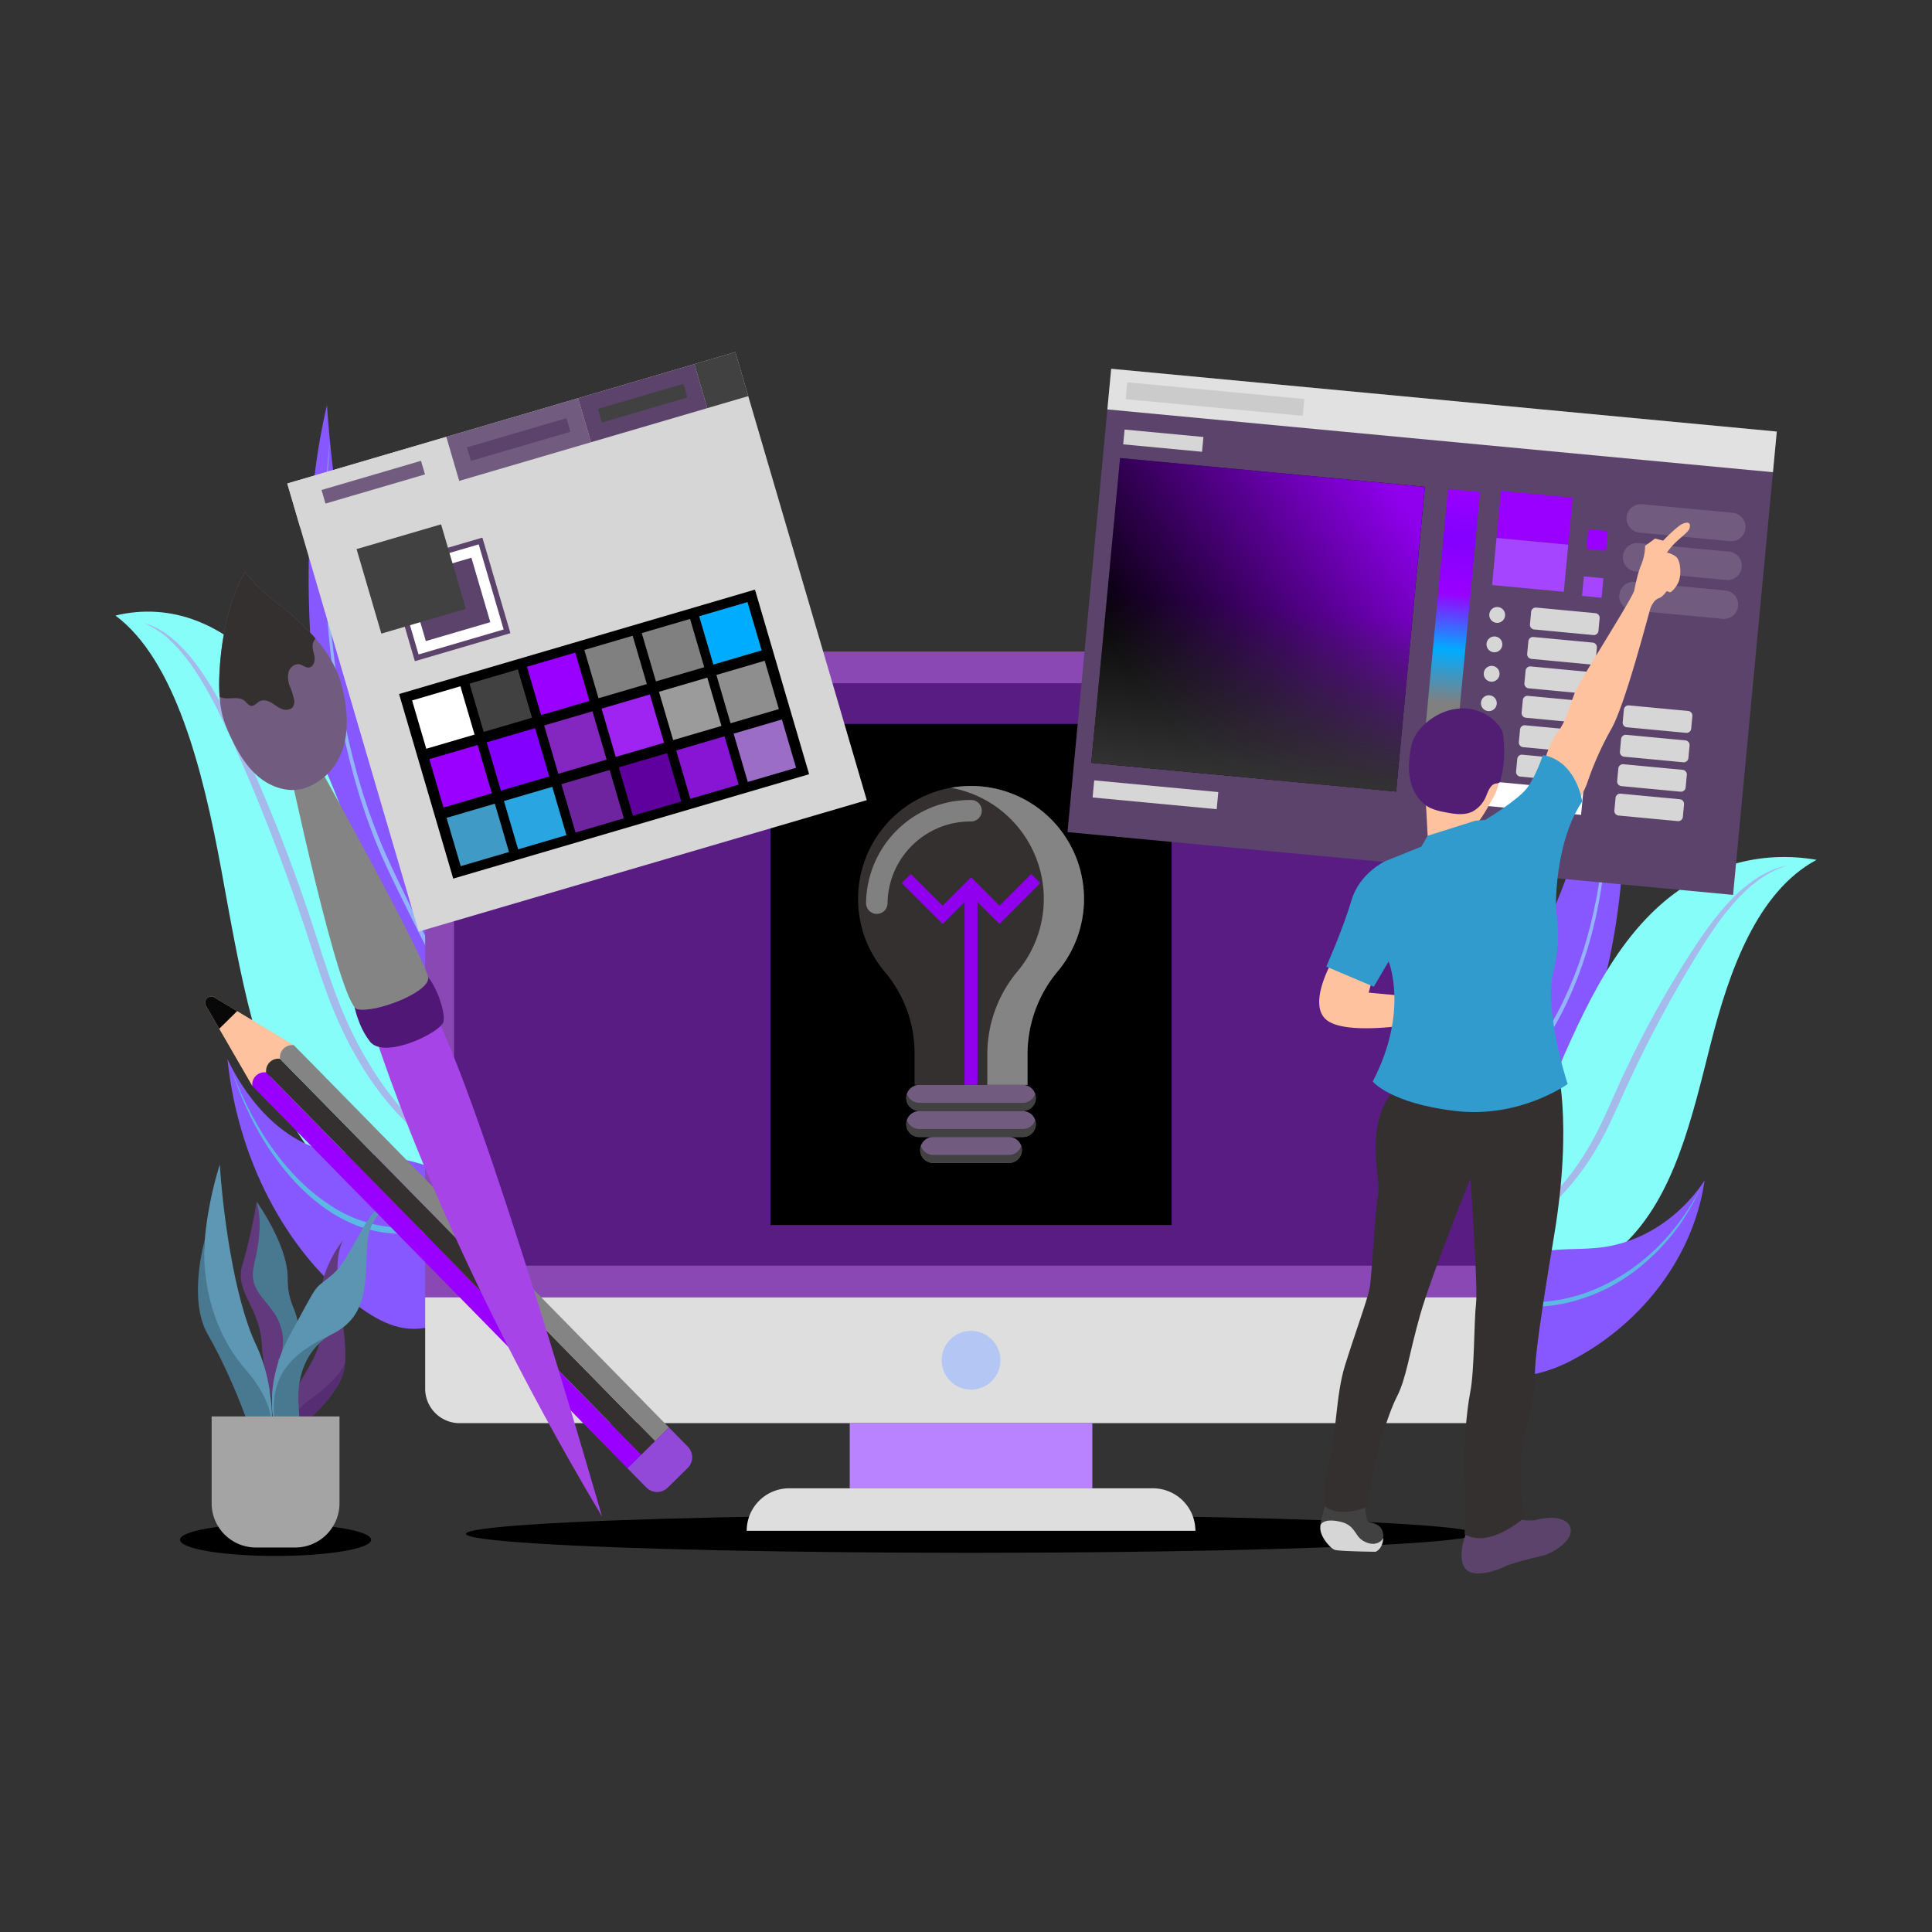 <svg id="SvgjsSvg26570" width="360" height="360" xmlns="http://www.w3.org/2000/svg" version="1.1" xmlns:xlink="http://www.w3.org/1999/xlink" xmlns:svgjs="http://svgjs.com/svgjs"><rect width="100%" height="100%" fill="#333333" stroke="none"/><defs id="SvgjsDefs26571"></defs><g id="SvgjsG26572"><svg xmlns="http://www.w3.org/2000/svg" data-name="Web Design and Development" viewBox="0 0 900 700" width="360" height="360"><defs><linearGradient id="a" x1="649.84" x2="536.371" y1="136.06" y2="233.954" gradientTransform="translate(3.532 -3.07)" gradientUnits="userSpaceOnUse"><stop offset="0" stop-color="#9000ef" class="stopColoref7d00 svgShape"></stop><stop offset="1" stop-color="#9000ef" stop-opacity="0" class="stopColoref7d00 svgShape"></stop></linearGradient><linearGradient id="b" x1="-6570.614" x2="-6427.999" y1="-1803.08" y2="-1803.08" gradientTransform="translate(7085.536 1994.027)" gradientUnits="userSpaceOnUse"><stop offset="0" stop-color="#323232" class="stopColor1e2047 svgShape"></stop><stop offset=".559" stop-color="#323232" stop-opacity="0" class="stopColor1e2047 svgShape"></stop></linearGradient><linearGradient id="c" x1="672.163" x2="672.163" y1="265.444" y2="122.831" gradientTransform="translate(3.136 5.347)" gradientUnits="userSpaceOnUse"><stop offset="0" stop-color="#9900ff" class="stopColorff2400 svgShape"></stop><stop offset=".142" stop-color="#808080" class="stopColorffda00 svgShape"></stop><stop offset=".304" stop-color="#808080" class="stopColor13ff00 svgShape"></stop><stop offset=".478" stop-color="#00acff" class="stopColor00f9ff svgShape"></stop><stop offset=".662" stop-color="#9900ff" class="stopColor1200ff svgShape"></stop><stop offset=".846" stop-color="#8300ff" class="stopColorff00e7 svgShape"></stop><stop offset="1" stop-color="#9900ff" class="stopColorff0031 svgShape"></stop></linearGradient></defs><path fill="#8758ff" d="M152.32,88.751c-9.662,40.94-10.259,86.251-6.077,129.515a563.655,563.655,0,0,0,21.162,108.588,251.914,251.914,0,0,0,10.907,30.196c10.107,22.453,24.144,39.379,36.615,58.523s23.93,42.276,26.344,69.71c5.609-28.014,10.025-58.349,4.926-86.613a197.863,197.863,0,0,0-6.457-24.741,491.087,491.087,0,0,0-24.852-63.283c-4.791-10.026-9.87-19.69-14.641-29.741C174.159,225.948,156.959,157.455,152.32,88.751Z" class="colorcbe4f7 svgShape"></path><path fill="#94b3fd" d="M153.705,105.488c-1.001,8.357-1.607,16.835-1.991,25.329q-.582,12.744-.505,25.549.104,12.79.887,25.544.751,12.744,2.256,25.347c.459,4.209,1.077,8.366,1.644,12.541.673,4.134,1.298,8.291,2.095,12.371.395,2.041.728,4.113,1.174,6.129l1.278,6.077c.424,2.027.932,4.006,1.395,6.011.471,2.0.934,4.006,1.476,5.962l1.565,5.905c.549,1.949,1.137,3.87,1.703,5.807l.857,2.899c.292.961.617,1.897.924,2.846l1.867,5.678c2.647,7.426,5.407,14.774,8.58,21.666,1.544,3.506,3.177,6.854,4.796,10.226l4.902,10.061q4.939,10.014,9.988,19.882c6.733,13.152,13.581,26.145,20.319,39.239,3.349,6.573,6.628,13.232,9.68,20.143a187.463,187.463,0,0,1,8.145,21.719c1.139,3.808,2.198,7.689,3.047,11.695.463,1.983.819,4.021,1.205,6.046.196,1.011.334,2.048.504,3.071.156,1.029.343,2.048.463,3.09a227.519,227.519,0,0,1,1.895,25.264,212.015,212.015,0,0,0-1.415-25.425c-.104-1.055-.276-2.088-.416-3.131-.154-1.038-.277-2.09-.458-3.118-.355-2.058-.682-4.133-1.116-6.155-.792-4.085-1.799-8.056-2.889-11.96a190.132,190.132,0,0,0-8.006-22.169c-3.007-7.048-6.237-13.826-9.53-20.506-3.291-6.684-6.657-13.26-10.039-19.807q-5.063-9.834-10.084-19.709-5-9.903-9.902-19.928l-4.857-10.079c-1.606-3.377-3.224-6.746-4.733-10.193-3.151-6.769-5.897-13.995-8.535-21.303l-1.862-5.59c-.306-.935-.63-1.855-.922-2.803l-.856-2.857c-.566-1.908-1.153-3.801-1.702-5.723l-1.566-5.823c-.542-1.928-1.006-3.908-1.478-5.882-.463-1.98-.973-3.932-1.399-5.934l-1.284-6.002c-.448-1.991-.784-4.039-1.182-6.056-.808-4.03-1.423-8.149-2.127-12.229-.603-4.121-1.256-8.226-1.753-12.387a468.654,468.654,0,0,1-3.632-50.482A455.467,455.467,0,0,1,153.705,105.488Z" class="color96c2e0 svgShape"></path><path fill="#87fdfa" d="M252.053,458.517c-18.64,4.081-37.44,8.142-56.206,6.021s-37.733-10.9-52.319-29.981c-23.674-30.969-31.794-82.281-40.426-129.319s-21.613-97.86-49.312-118.489c25.635-6.233,51.675,3.436,72.357,28.547,26.849,32.598,41.185,84.442,56.214,132.81S221.306,436.524,252.053,458.517Z" class="colordef svgShape"></path><path fill="#a5baeb" d="M66.702,190.117c1.169.386,2.346.741,3.518,1.155,1.147.542,2.314,1.021,3.456,1.622,1.119.695,2.265,1.306,3.365,2.088l1.642,1.21a18.054,18.054,0,0,1,1.624,1.276,73.902,73.902,0,0,1,11.925,13.114c7.339,10.117,13.542,22.113,19.312,34.392,5.819,12.238,11.272,24.919,16.511,37.82,5.214,12.93,10.105,26.195,14.748,39.678,4.643,13.511,8.699,27.439,13.534,40.436,2.391,6.526,5.105,12.691,7.98,18.678,1.492,2.923,2.957,5.886,4.566,8.652,1.532,2.879,3.216,5.529,4.861,8.244,13.489,21.191,30.298,37.046,48.678,45.544-18.759-6.154-36.434-21.168-50.614-42.289a169.387,169.387,0,0,1-9.944-16.986c-3.026-6.069-5.906-12.38-8.436-19.013-5.057-13.281-9.129-27.189-13.773-40.496q-6.816-20.138-14.459-39.52c-5.036-12.97-10.387-25.622-15.901-38.092-2.756-6.234-5.607-12.326-8.601-18.226a165.59,165.59,0,0,0-9.631-16.723A81.148,81.148,0,0,0,79.826,198.857,40.268,40.268,0,0,0,66.702,190.117Z" class="colora5c9eb svgShape"></path><path fill="#8758ff" d="M239.99,473.77c-10.258,31.879-34.296,50.634-56.24,43.88-6.096-1.876-11.939-5.484-17.573-9.668-29.391-21.825-54.832-63.284-60.22-114.564,11.355,23.56,28.693,39.279,47.109,42.86,7.618,1.481,15.331.951,22.984,1.859C198.327,440.781,223.721,449.187,239.99,473.77Z" class="colorcbe4f7 svgShape"></path><path fill="#5cb8e4" d="M107.704,397.695a160.768,160.768,0,0,0,12.289,26.503,124.521,124.521,0,0,0,15.529,21.479,94.333,94.333,0,0,0,18.001,15.581,63.536,63.536,0,0,0,19.662,8.823,65.51,65.51,0,0,0,10.178,1.668c3.422.287,6.872.378,10.332.739a90.416,90.416,0,0,1,20.574,4.537,106.483,106.483,0,0,1,10.067,4.059c1.652.823,3.319,1.567,4.953,2.476l2.459,1.319,2.436,1.424c1.625.943,3.215,2.04,4.819,3.061,1.58,1.123,3.182,2.158,4.738,3.361,3.151,2.263,6.202,4.865,9.223,7.524a131.383,131.383,0,0,0-19.084-12.571c-3.247-1.802-6.547-3.336-9.858-4.782a103.04,103.04,0,0,0-10.037-3.627,98.027,98.027,0,0,0-20.391-3.968c-3.418-.294-6.861-.39-10.321-.647a65.993,65.993,0,0,1-10.379-1.635c-13.773-3.47-26.927-12.465-38.189-25.477a129.324,129.324,0,0,1-15.384-22.372A158.232,158.232,0,0,1,107.704,397.695Z" class="color6988d8 svgShape"></path><path fill="#8758ff" d="M747.68,229.697c9.662,29.6,10.259,62.36,6.077,93.64a310.162,310.162,0,0,1-21.162,78.51,153.137,153.137,0,0,1-10.907,21.832c-10.107,16.234-24.144,28.471-36.615,42.313s-23.93,30.566-26.344,50.401c-5.609-20.255-10.025-42.187-4.926-62.622a112.698,112.698,0,0,1,6.457-17.888,305.352,305.352,0,0,1,24.852-45.754c4.791-7.249,9.87-14.236,14.641-21.503C725.841,328.891,743.041,279.371,747.68,229.697Z" class="colorcbe4f7 svgShape"></path><path fill="#94b3fd" d="M746.295,241.798a181.364,181.364,0,0,1,1.991,18.313q.582,9.214.505,18.472-.103,9.248-.887,18.468-.751,9.214-2.256,18.326c-.459,3.043-1.077,6.048-1.644,9.067-.673,2.989-1.298,5.995-2.095,8.945-.395,1.476-.728,2.974-1.174,4.431l-1.278,4.394c-.424,1.466-.932,2.896-1.394,4.346-.471,1.446-.934,2.897-1.476,4.31l-1.565,4.269c-.549,1.409-1.137,2.798-1.703,4.198l-.858,2.096c-.292.695-.617,1.371-.924,2.058l-1.867,4.105a164.615,164.615,0,0,1-8.58,15.664c-1.544,2.535-3.177,4.956-4.796,7.394l-4.902,7.274q-4.939,7.24-9.988,14.375c-6.733,9.509-13.581,18.903-20.319,28.37-3.349,4.752-6.628,9.567-9.68,14.564a115.087,115.087,0,0,0-8.145,15.703,83.934,83.934,0,0,0-3.047,8.456c-.463,1.434-.819,2.907-1.205,4.371-.196.731-.334,1.481-.504,2.22-.156.744-.343,1.48-.463,2.234a119.932,119.932,0,0,0-1.895,18.266,111.389,111.389,0,0,1,1.415-18.383c.104-.763.276-1.509.416-2.264.154-.75.277-1.511.458-2.254.355-1.488.682-2.988,1.116-4.45a85.608,85.608,0,0,1,2.889-8.647,115.609,115.609,0,0,1,8.006-16.028c3.007-5.095,6.237-9.996,9.53-14.826,3.291-4.832,6.657-9.587,10.039-14.321q5.063-7.11,10.084-14.25,5-7.16,9.902-14.408l4.857-7.287c1.606-2.441,3.224-4.877,4.733-7.37a162.11,162.11,0,0,0,8.535-15.402l1.862-4.042c.306-.676.63-1.341.922-2.026l.856-2.065c.566-1.38,1.153-2.748,1.702-4.138l1.566-4.21c.542-1.394,1.006-2.825,1.478-4.253.463-1.431.973-2.843,1.399-4.29l1.284-4.34c.448-1.439.784-2.92,1.182-4.379.808-2.914,1.423-5.892,2.127-8.841.603-2.979,1.256-5.947,1.753-8.956a246.876,246.876,0,0,0,3.632-36.499A238.579,238.579,0,0,0,746.295,241.798Z" class="color96c2e0 svgShape"></path><path fill="#87fdfa" d="M647.948,497.04c18.64,2.951,37.44,5.887,56.206,4.353s37.733-7.881,52.319-21.676c23.674-22.39,31.794-59.49,40.426-93.499s21.612-70.753,49.312-85.668c-25.635-4.507-51.675,2.484-72.357,20.639-26.849,23.569-41.185,61.053-56.214,96.023S678.693,481.139,647.948,497.04Z" class="colordef svgShape"></path><path fill="#a5baeb" d="M833.298,302.985c-1.169.279-2.346.535-3.518.835-1.147.392-2.314.739-3.456,1.173-1.119.502-2.265.944-3.365,1.51l-1.642.875a18.46,18.46,0,0,0-1.624.922,64.938,64.938,0,0,0-11.925,9.482c-7.339,7.315-13.541,15.987-19.312,24.866-5.819,8.848-11.272,18.017-16.511,27.344-5.214,9.349-10.104,18.94-14.747,28.687-4.643,9.769-8.699,19.839-13.534,29.236a133.374,133.374,0,0,1-7.98,13.505c-1.492,2.113-2.957,4.255-4.566,6.256-1.532,2.081-3.216,3.998-4.861,5.96-13.489,15.322-30.298,26.784-48.678,32.929,18.759-4.449,36.434-15.305,50.614-30.575a121.297,121.297,0,0,0,9.944-12.281,136.34,136.34,0,0,0,8.436-13.746c5.057-9.602,9.129-19.658,13.773-29.279q6.816-14.56,14.459-28.573c5.036-9.378,10.387-18.525,15.901-27.541,2.756-4.507,5.607-8.912,8.601-13.177a117.775,117.775,0,0,1,9.631-12.091,67.565,67.565,0,0,1,11.238-9.996A43.827,43.827,0,0,1,833.298,302.985Z" class="colora5c9eb svgShape"></path><path fill="#8758ff" d="M660.01,508.068c10.258,23.049,34.296,36.609,56.24,31.726a69.6,69.6,0,0,0,17.573-6.99c29.391-15.779,54.832-45.755,60.22-82.831-11.355,17.034-28.693,28.399-47.109,30.988-7.618,1.071-15.331.688-22.984,1.344C701.673,484.216,676.279,490.295,660.01,508.068Z" class="colorcbe4f7 svgShape"></path><path fill="#5cb8e4" d="M792.296,453.065a105.344,105.344,0,0,1-12.289,19.162,98.071,98.071,0,0,1-15.529,15.529,92.573,92.573,0,0,1-18.001,11.265,77.36,77.36,0,0,1-19.662,6.379,88.836,88.836,0,0,1-10.178,1.206c-3.422.207-6.872.273-10.332.534a120.742,120.742,0,0,0-20.574,3.28c-3.391.814-6.738,1.85-10.068,2.934-1.652.595-3.319,1.133-4.953,1.79l-2.459.954-2.437,1.029c-1.625.682-3.215,1.475-4.819,2.213-1.58.812-3.182,1.56-4.738,2.43-3.151,1.636-6.202,3.517-9.223,5.44a143.762,143.762,0,0,1,19.084-9.089c3.247-1.303,6.547-2.412,9.858-3.457,3.326-.98,6.663-1.912,10.037-2.622a131.902,131.902,0,0,1,20.391-2.869c3.418-.212,6.861-.282,10.321-.468a89.65,89.65,0,0,0,10.379-1.182,83.379,83.379,0,0,0,38.189-18.42,99.501,99.501,0,0,0,15.384-16.175A100.617,100.617,0,0,0,792.296,453.065Z" class="color6988d8 svgShape"></path><ellipse cx="452.349" cy="614.522" fill="#000000" rx="235.268" ry="8.839" class="colorf2f2f2 svgShape"></ellipse><path fill="#8948b4" d="M706.639,219.571V504.361h-508.58V219.571a16.066,16.066,0,0,1,16.06-16.059h476.46A16.06,16.06,0,0,1,706.639,219.571Z" class="color5a48b4 svgShape"></path><path fill="#dedede" d="M706.639,504.371v42.53a16.052,16.052,0,0,1-16.05,16.061H214.119a16.06,16.06,0,0,1-16.06-16.061V504.371Z" class="colorccc6f7 svgShape"></path><path fill="#591c82" d="M214.115,218.286H690.581a2.613,2.613,0,0,1,2.613,2.613V486.977a2.613,2.613,0,0,1-2.613,2.613H214.115a2.613,2.613,0,0,1-2.613-2.613V220.899A2.613,2.613,0,0,1,214.115,218.286Z" class="color3c1c82 svgShape"></path><rect width="113.015" height="30.349" x="395.842" y="562.963" fill="#b983ff" class="colorb29bee svgShape"></rect><path fill="#dedede" d="M537.068,593.312H367.631a19.789,19.789,0,0,0-19.789,19.789H556.858A19.789,19.789,0,0,0,537.068,593.312Z" class="colorccc6f7 svgShape"></path><circle cx="452.35" cy="533.664" r="13.675" fill="#b3c6f4" transform="rotate(-45 452.35 533.664)" class="colorc1b3f4 svgShape"></circle><rect width="186.861" height="233.425" x="358.918" y="237.226" fill="#000000" class="colorf2f2f2 svgShape"></rect><ellipse cx="128.369" cy="617.287" fill="#000000" rx="44.517" ry="7.541" class="colorf2f2f2 svgShape"></ellipse><path fill="#61397c" d="M138.78,522.886c-.123,1.254-.307,2.625-.572,4.144-3.006,17.148-7.218,36.097-7.218,36.097s-8.122-18.949-9.026-36.7c-.904-17.744-12.936-24.661-9.02-37.296a258.176,258.176,0,0,0,6.597-29.168c.012-.061.018-.098.018-.098s14.436,19.939,14.436,35.58C133.997,509.704,139.992,509.968,138.78,522.886Z" class="color397c77 svgShape"></path><path fill="#497990" d="M138.78,522.886a108.164,108.164,0,0,1-9.782,11.823c4.673-6.825,3.234-16.478-1.439-23.302-3.505-5.115-8.786-9.505-9.641-15.641-.461-3.296.461-6.597,1.15-9.85,1.789-8.46,2.921-17.861.473-25.952.012-.061.018-.098.018-.098s14.436,19.939,14.436,35.58C133.997,509.704,139.992,509.968,138.78,522.886Z" class="color49908c svgShape"></path><path fill="#61397c" d="M160.746,534.744c-.006.006-.006.006-.006.012a24.928,24.928,0,0,1-.873,4.968c-4.513,15.402-30.379,33.029-30.379,33.029a.109.109,0,0,1,.006-.031c2.711-28.252,23.155-37.874,19.847-58.366-3.259-20.21,10.145-36.208,10.52-36.644C152.821,491.005,162.154,518.236,160.746,534.744Z" class="color397c77 svgShape"></path><path fill="#562d72" d="M160.74,534.756a24.928,24.928,0,0,1-.873,4.968c-4.513,15.402-30.379,33.029-30.379,33.029a.109.109,0,0,1,.006-.031c.104-.67,1.998-11.553,15.697-21.323C157.125,542.884,160.1,536.533,160.74,534.756Z" class="color2d726d svgShape"></path><path fill="#5d97b3" d="M102.414,442.505s-16.845,49.332,0,80.015,23.764,50.235,23.764,50.235,3.61-24.064-6.919-46.324S103.617,462.659,102.414,442.505Z" class="color5db3ab svgShape"></path><path fill="#497990" d="M154.453,521.617s-17.146,7.821-15.341,33.089-1.805,31.585-1.805,31.585l-8.122-17.447s-7.219-22.26,6.317-40.91Z" class="color49908c svgShape"></path><path fill="#5b95b1" d="M183.932,459.952s-12.032,3.91-12.935,20.455.902,32.788-16.544,41.211-31.886,18.65-25.268,47.227c0,0-8.723-20.154,6.016-47.227s10.071-19.552,20.076-28.276S171.599,458.147,183.932,459.952Z" class="color5bb1a8 svgShape"></path><path fill="#497990" d="M95.378,477.712s-8.006,27.581,1.414,43.905,19.49,41.122,21.439,51.136,5.197,3.193,5.197,3.193,11.508-14.338-8.999-37.92C91.433,511.581,95.378,477.712,95.378,477.712Z" class="color49908c svgShape"></path><path fill="#a4a4a4" d="M98.589,559.825V600.278a20.605,20.605,0,0,0,20.605,20.605h18.349a20.605,20.605,0,0,0,20.605-20.605V559.825Z" class="colore6a562 svgShape"></path><path fill="#353030" d="M504.969,318.76a52.621,52.621,0,1,0-92.974,33.757,58.635,58.635,0,0,1,14.044,37.597v15.288h52.621V391.081a60.086,60.086,0,0,1,14.054-38.578A52.368,52.368,0,0,0,504.969,318.76Z" class="colorfc0 svgShape"></path><path fill="#808080" d="M408.449,325.723c-.032,0-.064-0-.097-.001a5,5,0,0,1-4.904-5.094,48.564,48.564,0,0,1,48.9-47.962h.001a5,5,0,1,1,0,10h0a38.631,38.631,0,0,0-38.903,38.152A5,5,0,0,1,408.449,325.723Z" class="colorfeed02 svgShape"></path><path fill="#848484" d="M452.349,266.139a53.742,53.742,0,0,0-9.404.839,52.603,52.603,0,0,1,31.048,85.526,60.085,60.085,0,0,0-14.054,38.578v14.32h18.72V391.081a60.085,60.085,0,0,1,14.054-38.578,52.61,52.61,0,0,0-40.364-86.365Z" class="colorf9b40f svgShape"></path><path fill="#715c7f" d="M476.491,405.401H428.204a6.036,6.036,0,0,0,0,12.072h48.287a6.036,6.036,0,0,0,0-12.072Z" class="color5c637f svgShape"></path><path fill="#414141" d="M476.491,413.733H428.204a6.015,6.015,0,0,1-5.71-4.166,5.966,5.966,0,0,0-.325,1.87,6.036,6.036,0,0,0,6.035,6.036h48.287a5.963,5.963,0,0,0,5.711-7.906A6.016,6.016,0,0,1,476.491,413.733Z" class="color2d3355 svgShape"></path><path fill="#715c7f" d="M476.491,417.593H428.204a6.036,6.036,0,0,0,0,12.072h48.287a6.036,6.036,0,0,0,0-12.072Z" class="color5c637f svgShape"></path><path fill="#414141" d="M476.491,425.925H428.204a6.015,6.015,0,0,1-5.71-4.166,5.966,5.966,0,0,0-.325,1.87,6.036,6.036,0,0,0,6.035,6.036h48.287a5.963,5.963,0,0,0,5.711-7.906A6.016,6.016,0,0,1,476.491,425.925Z" class="color2d3355 svgShape"></path><path fill="#715c7f" d="M470.011,429.666H434.684a6.036,6.036,0,0,0,0,12.072h35.327a6.036,6.036,0,0,0,0-12.072Z" class="color5c637f svgShape"></path><path fill="#414141" d="M470.011,437.997H434.684a6.015,6.015,0,0,1-5.71-4.166,5.967,5.967,0,0,0-.325,1.87,6.036,6.036,0,0,0,6.035,6.036h35.327a5.963,5.963,0,0,0,5.711-7.906A6.016,6.016,0,0,1,470.011,437.997Z" class="color2d3355 svgShape"></path><rect width="6" height="90.27" x="449.348" y="315.132" fill="#9000ef" class="coloref7d00 svgShape"></rect><polygon fill="#9000ef" points="465.59 330.412 452.348 317.17 439.105 330.412 420.047 311.354 424.289 307.112 439.105 321.927 452.348 308.685 465.59 321.927 480.407 307.112 484.649 311.355 465.59 330.412" class="coloref7d00 svgShape"></polygon><rect width="311.433" height="216.797" x="506.769" y="85.934" fill="#5b436b" transform="rotate(5.389 662.485 194.332)" class="color434a6b svgShape"></rect><rect width="311.433" height="19.021" x="516.057" y="86.371" fill="#e1e1e1" transform="rotate(5.389 671.774 95.881)" class="colore2e0e1 svgShape"></rect><rect width="82.864" height="7.892" x="524.551" y="81.955" fill="#cbcbcb" transform="rotate(5.389 565.993 85.905)" class="colorcccacb svgShape"></rect><rect width="142.616" height="142.615" x="514.764" y="119.747" fill="#000000" transform="rotate(5.389 586.07 191.055)" class="colorf2f2f2 svgShape"></rect><rect width="142.616" height="142.615" x="514.764" y="119.747" fill="url(#a)" transform="rotate(5.389 586.07 191.055)"></rect><rect width="142.615" height="142.615" x="514.764" y="119.747" fill="url(#b)" transform="rotate(-84.611 586.071 191.055)"></rect><rect width="15.033" height="142.615" x="667.799" y="128.166" fill="url(#c)" transform="rotate(5.389 675.315 199.474)"></rect><rect width="33.562" height="22.025" x="698.092" y="130.205" fill="#9900ff" transform="rotate(5.389 714.873 141.218)" class="colorff8e00 svgShape"></rect><rect width="33.562" height="22.025" x="696.024" y="152.133" fill="#a545ff" transform="rotate(5.389 712.805 163.145)" class="colorff4588 svgShape"></rect><path fill="#715c7f" d="M807.099 138.857l-42.115-3.973a6.642 6.642 0 10-1.248 13.226l42.115 3.973a6.642 6.642 0 101.248-13.226zM805.392 156.956l-42.115-3.973a6.642 6.642 0 10-1.248 13.226l42.115 3.973a6.642 6.642 0 101.248-13.226zM803.684 175.055l-42.115-3.973a6.642 6.642 0 00-1.248 13.226l42.115 3.973a6.642 6.642 0 101.248-13.226z" class="color5c637f svgShape"></path><path fill="#d6d6d6" d="M701.12,186.809a3.685,3.685,0,1,1-3.323-4.015A3.685,3.685,0,0,1,701.12,186.809Z" class="colorcdd1e0 svgShape"></path><path fill="#d6d6d6" d="M726.004,173.41h5.878a2.181,2.181,0,0,1,2.181,2.181v27.687a2.181,2.181,0,0,1-2.181,2.181h-5.879a2.181,2.181,0,0,1-2.181-2.181V175.591A2.181,2.181,0,0,1,726.004,173.41Z" transform="rotate(-84.611 728.943 189.434)" class="colorcdd1e0 svgShape"></path><path fill="#d6d6d6" d="M699.827,200.516a3.685,3.685,0,1,1-3.323-4.015A3.685,3.685,0,0,1,699.827,200.516Z" class="colorcdd1e0 svgShape"></path><path fill="#d6d6d6" d="M724.711,187.116h5.879a2.181,2.181,0,0,1,2.181,2.181V216.984a2.181,2.181,0,0,1-2.181,2.181h-5.878a2.181,2.181,0,0,1-2.181-2.181V189.297a2.181,2.181,0,0,1,2.181-2.181Z" transform="rotate(-84.611 727.65 203.14)" class="colorcdd1e0 svgShape"></path><path fill="#d6d6d6" d="M698.534,214.222a3.685,3.685,0,1,1-3.323-4.015A3.685,3.685,0,0,1,698.534,214.222Z" class="colorcdd1e0 svgShape"></path><path fill="#d6d6d6" d="M723.418,200.823h5.879a2.181,2.181,0,0,1,2.181,2.181v27.687a2.181,2.181,0,0,1-2.181,2.181h-5.878a2.181,2.181,0,0,1-2.181-2.181V203.004a2.181,2.181,0,0,1,2.181-2.181Z" transform="rotate(-84.611 726.357 216.847)" class="colorcdd1e0 svgShape"></path><path fill="#d6d6d6" d="M697.241,227.929a3.685,3.685,0,1,1-3.323-4.015A3.686,3.686,0,0,1,697.241,227.929Z" class="colorcdd1e0 svgShape"></path><path fill="#d6d6d6" d="M722.125,214.53h5.878a2.181,2.181,0,0,1,2.181,2.181v27.687a2.181,2.181,0,0,1-2.181,2.181h-5.878a2.181,2.181,0,0,1-2.181-2.181V216.71A2.181,2.181,0,0,1,722.125,214.53Z" transform="rotate(-84.611 725.064 230.554)" class="colorcdd1e0 svgShape"></path><path fill="#d6d6d6" d="M695.948,241.636a3.685,3.685,0,1,1-3.323-4.015A3.685,3.685,0,0,1,695.948,241.636Z" class="colorcdd1e0 svgShape"></path><path fill="#d6d6d6" d="M720.832,228.236h5.878a2.181,2.181,0,0,1,2.181,2.181v27.687a2.181,2.181,0,0,1-2.181,2.181h-5.878a2.181,2.181,0,0,1-2.181-2.181V230.417a2.181,2.181,0,0,1,2.181-2.181Z" transform="rotate(-84.611 723.77 244.26)" class="colorcdd1e0 svgShape"></path><path fill="#d6d6d6" d="M694.655,255.342a3.685,3.685,0,1,1-3.323-4.015A3.685,3.685,0,0,1,694.655,255.342Z" class="colorcdd1e0 svgShape"></path><path fill="#d6d6d6" d="M719.538,241.943H725.417a2.181,2.181,0,0,1,2.181,2.181v27.687a2.181,2.181,0,0,1-2.181,2.181h-5.878a2.181,2.181,0,0,1-2.181-2.181V244.124A2.181,2.181,0,0,1,719.538,241.943Z" transform="rotate(-84.611 722.478 257.967)" class="colorcdd1e0 svgShape"></path><path fill="#d6d6d6" d="M769.202,218.971h5.879a2.181,2.181,0,0,1,2.181,2.181v27.687a2.181,2.181,0,0,1-2.181,2.181h-5.879a2.181,2.181,0,0,1-2.181-2.181v-27.687a2.181,2.181,0,0,1,2.181-2.181Z" transform="rotate(-84.611 772.141 234.995)" class="colorcdd1e0 svgShape"></path><path fill="#d6d6d6" d="M767.909,232.677h5.879a2.181,2.181,0,0,1,2.181,2.181V262.545a2.181,2.181,0,0,1-2.181,2.181h-5.878a2.181,2.181,0,0,1-2.181-2.181V234.858A2.181,2.181,0,0,1,767.909,232.677Z" transform="rotate(-84.611 770.848 248.702)" class="colorcdd1e0 svgShape"></path><path fill="#d6d6d6" d="M766.616,246.384h5.878a2.181,2.181,0,0,1,2.181,2.181v27.687a2.181,2.181,0,0,1-2.181,2.181h-5.878a2.181,2.181,0,0,1-2.181-2.181V248.565a2.181,2.181,0,0,1,2.181-2.181Z" transform="rotate(-84.611 769.555 262.408)" class="colorcdd1e0 svgShape"></path><path fill="#d6d6d6" d="M765.323,260.091h5.879a2.181,2.181,0,0,1,2.181,2.181v27.687a2.181,2.181,0,0,1-2.181,2.181h-5.879a2.181,2.181,0,0,1-2.181-2.181V262.271A2.181,2.181,0,0,1,765.323,260.091Z" transform="rotate(-84.611 768.262 276.115)" class="colorcdd1e0 svgShape"></path><rect width="44.944" height="11.568" x="692.232" y="265.939" fill="#ffffff" transform="rotate(5.389 714.703 271.722)" class="colorfff svgShape"></rect><rect width="58.063" height="8.009" x="509.221" y="266.231" fill="#d6d6d6" transform="rotate(5.389 538.252 270.236)" class="colorcdd1e0 svgShape"></rect><rect width="9.136" height="9.136" x="739.457" y="146.978" fill="#9900ff" transform="rotate(5.389 744.024 151.546)" class="colorff8e00 svgShape"></rect><rect width="9.136" height="9.136" x="737.387" y="168.916" fill="#a545ff" transform="rotate(5.389 741.955 173.483)" class="colorff4588 svgShape"></rect><rect width="36.887" height="6.928" x="523.474" y="101.815" fill="#d6d6d6" transform="rotate(5.389 541.918 105.279)" class="colorcdd1e0 svgShape"></rect><path fill="#414141" d="M637.632,609.072c-1.599-.474-1.868-9.939-1.868-9.939l-17.656-.042s-2.9,7.748-3.059,12.232l.048-.738s.68-3.023,7.237-2.102c6.558.921,7.718,3.437,10.156,6.924,2.418,3.458,8.998,5.792,11.889,1.039.013-.231.027-.457.028-.705C644.409,609.736,639.23,609.545,637.632,609.072Z" class="color2d3355 svgShape"></path><path fill="#d6d6d6" d="M632.489,615.407c-2.438-3.487-3.598-6.002-10.156-6.924-6.558-.921-7.237,2.102-7.237,2.102l-.048.738a7.851,7.851,0,0,0,.052,1.336c.56,4.038,4.764,8.592,6.622,9.304s19.046.911,19.046.911,3.333-1.05,3.611-6.428C641.488,621.199,634.908,618.865,632.489,615.407Z" class="colorcdd1e0 svgShape"></path><path fill="#5b436b" d="M683.511,612.934s-4.919,10.636-1.439,17.002,16.902.938,18.901-.17,12.583-4.033,17.252-4.972,13.355-6.266,13.506-11.549-6.612-7.797-16.721-5.084c0,0-6.773.727-8.069-1.258S683.511,612.934,683.511,612.934Z" class="color434a6b svgShape"></path><path fill="#353030" d="M724.97,394.895s8.047,26.659-1.083,81.184-8.993,61.239-8.857,67.954-6.375,29.384-6.775,39.306,1.869,23.588,1.869,23.588-16.238,14.737-27.869,7.747c0,0,.751-15.488-.059-25.709s.746-30.52,2.719-40.567,1.717-33.247,2.677-41.097-2.634-58.202-2.634-58.202-18.195,44.958-23.445,63.572-6.375,29.384-10.831,38.045-12.262,33.411-12.918,50.869c0,0-13.022,6.175-20.628.052,0,0-1.771-7.376,1.918-20.723s3.105-30.707,7.518-44.903,10.275-30.089,11.411-35.717,2.603-37.788,4.041-44.232-7.975-35.368,10.167-51.047Z" class="colorfc0 svgShape"></path><path fill="#ffc29e" d="M620.414 348.13s-11.19 19.409-2.682 26.811 38.516 2.43 38.516 2.43l-1.225-13.339-17.442-1.625 1.854-6.881zM664.03 270.334l1.213 22.401 22.378-8.467a64.77 64.77 0 005.554-8.387c2.317-4.318 5.998-9.421 4.823-14.844S664.03 270.334 664.03 270.334z" class="colorffaca3 svgShape"></path><path fill="#521e74" d="M698.972,263.527a1.998,1.998,0,0,1-.534,1.059,2.996,2.996,0,0,1-1.538.395c-2.492.388-3.533,3.297-4.51,5.622a14.145,14.145,0,0,1-6.47,7.466c-3.949,1.915-8.616,1.12-12.92.259a28.234,28.234,0,0,1-6.527-1.869c-4.563-2.142-7.726-6.644-9.115-11.49s-1.179-10.018-.376-14.994a24.062,24.062,0,0,1,1.467-5.617,20.049,20.049,0,0,1,4.364-6.177c5.087-5.114,12.177-8.399,19.386-8.172a21.667,21.667,0,0,1,8.562,2.087,20.373,20.373,0,0,1,7,5.387,9.46,9.46,0,0,1,2.505,5.22,67.983,67.983,0,0,1,.421,9.271,52.048,52.048,0,0,1-1.397,10.298Q699.138,262.901,698.972,263.527Z" class="color481e74 svgShape"></path><path fill="#ffc29e" d="M719.3,255.479s1.766-8.198,6.302-14.361,5.584-12.515,8.131-18.686,25.308-41.396,27.538-47.209c0,0,1.39-7.711,3.279-12.171a23.88,23.88,0,0,0,1.806-8.763l4.654-3.44,3.732,1.006s6.526-6.801,9.165-7.884,3.822-.351,3.163,2.095-6.926,5.726-10.521,11.384a10.002,10.002,0,0,1,4.074,1.788c2.331,1.595,2.845,8.911,1.102,12.307s-3.669,4.395-3.669,4.395l-1.638-.58s-1.827,2.683-3.649,3.296-3.02,2.499-3.798,4.361-11.751,45.15-18.46,56.733a147.3,147.3,0,0,0-11.262,25.403c-1.392,3.628-5.769,11.836-5.769,11.836Z" class="colorffaca3 svgShape"></path><path fill="#319bce" d="M645.269,301.18s-12.002,5.566-15.689,18.197-11.732,30.901-11.732,30.901l22.119,9.366,6.911-11.763s9.614,23.311-7.4,55.911c0,0,8.06,10.119,38.31,13.728s52.483-12.541,52.483-12.541-11.088-33.643-6.698-52.046.982-24.714,1.289-34.282,2.357-30.872,12.192-45.253c0,0-2.582-18.862-18.287-21.674,0,0-3.096,9.384-7.189,15.094s-19.688,15.132-19.688,15.132l-4.642.372-22.19,7.016-2.913,5.035Z" class="color31c9ce svgShape"></path><rect width="217.518" height="217.518" x="160.04" y="90.224" fill="#d6d6d6" transform="rotate(-16.347 268.799 198.983)" class="colorcdd1e0 svgShape"></rect><rect width="77.198" height="21.38" x="135.275" y="113.935" fill="#d6d6d6" transform="rotate(-16.347 173.874 124.625)" class="colorcdd1e0 svgShape"></rect><rect width="63.977" height="21.38" x="209.619" y="94.068" fill="#715c7f" transform="rotate(163.653 241.608 104.758)" class="color5c637f svgShape"></rect><rect width="56.45" height="21.38" x="271.162" y="77.121" fill="#5b436b" transform="rotate(-16.347 299.387 87.811)" class="color434a6b svgShape"></rect><rect width="19.893" height="21.38" x="326.07" y="66.378" fill="#414141" transform="rotate(163.653 336.016 77.068)" class="color2d3355 svgShape"></rect><rect width="46.387" height="46.387" x="185.794" y="156.033" fill="#5b436b" transform="rotate(-16.346 208.987 179.227)" class="color434a6b svgShape"></rect><rect width="36.303" height="36.303" x="190.836" y="161.075" fill="#5b436b" transform="rotate(-16.347 208.987 179.227)" class="color434a6b svgShape"></rect><path fill="#ffffff" d="M234.625,193.236,194.978,204.865l-11.629-39.647,39.647-11.629Zm-36.247,5.406,30.025-8.806-8.806-30.025-30.025,8.806Z" class="colorfff svgShape"></path><rect width="41.021" height="41.02" x="171.05" y="149.194" fill="#414141" transform="rotate(-16.347 191.56 169.704)" class="color2d3355 svgShape"></rect><rect width="172.773" height="89.617" x="195.024" y="197.171" fill="#000000" transform="rotate(-16.347 281.41 241.98)" class="colorf2f2f2 svgShape"></rect><rect width="48.293" height="6.593" x="149.728" y="121.328" fill="#715c7f" transform="rotate(-16.346 173.874 124.625)" class="color5c637f svgShape"></rect><rect width="48.293" height="6.593" x="217.462" y="101.462" fill="#5b436b" transform="rotate(-16.346 241.608 104.758)" class="color434a6b svgShape"></rect><rect width="41.503" height="6.593" x="278.636" y="84.515" fill="#414141" transform="rotate(-16.346 299.388 87.811)" class="color2d3355 svgShape"></rect><rect width="23.451" height="23.451" x="194.798" y="222.519" fill="#ffffff" transform="rotate(-16.347 206.524 234.244)" class="colorfff svgShape"></rect><rect width="23.451" height="23.451" x="221.545" y="214.674" fill="#414141" transform="rotate(-16.347 233.27 226.4)" class="color2d3355 svgShape"></rect><rect width="23.451" height="23.451" x="248.291" y="206.829" fill="#9900ff" transform="rotate(-16.347 260.017 218.555)" class="colorred svgShape"></rect><rect width="23.451" height="23.451" x="275.037" y="198.985" fill="#808080" transform="rotate(-16.347 286.762 210.71)" class="colorff0 svgShape"></rect><rect width="23.451" height="23.451" x="301.783" y="191.14" fill="#808080" transform="rotate(-16.346 313.508 202.866)" class="color0f0 svgShape"></rect><rect width="23.451" height="23.451" x="328.529" y="183.295" fill="#00acff" transform="rotate(-16.347 340.254 195.021)" class="color0ff svgShape"></rect><rect width="23.451" height="23.451" x="202.819" y="249.866" fill="#9900ff" transform="rotate(-16.347 214.545 261.592)" class="color00f svgShape"></rect><rect width="23.451" height="23.451" x="229.566" y="242.021" fill="#8300ff" transform="rotate(-16.347 241.291 253.747)" class="colorf0f svgShape"></rect><rect width="23.451" height="23.451" x="256.312" y="234.177" fill="#8427c1" transform="rotate(-16.347 268.037 245.902)" class="colorc1272d svgShape"></rect><rect width="23.451" height="23.451" x="283.058" y="226.332" fill="#9f24f1" transform="rotate(-16.347 294.783 238.057)" class="colorf15a24 svgShape"></rect><rect width="23.451" height="23.451" x="309.804" y="218.487" fill="#9b9b9b" transform="rotate(-16.347 321.53 230.213)" class="colorfbb03b svgShape"></rect><rect width="23.451" height="23.451" x="336.55" y="210.642" fill="#8e8e8e" transform="rotate(-16.347 348.276 222.368)" class="colorfcee21 svgShape"></rect><rect width="23.451" height="23.451" x="210.84" y="277.213" fill="#3f9ac6" transform="rotate(-16.346 222.566 288.939)" class="color8cc63f svgShape"></rect><rect width="23.451" height="23.451" x="237.587" y="269.368" fill="#29a6e2" transform="rotate(-16.347 249.312 281.094)" class="color29abe2 svgShape"></rect><rect width="23.451" height="23.451" x="264.333" y="261.524" fill="#6e249f" transform="rotate(-16.347 276.058 273.25)" class="color662d91 svgShape"></rect><rect width="23.451" height="23.451" x="291.079" y="253.679" fill="#5f009e" transform="rotate(-16.347 302.804 265.405)" class="color9e005d svgShape"></rect><rect width="23.451" height="23.451" x="317.825" y="245.834" fill="#8814d4" transform="rotate(-16.347 329.55 257.56)" class="colord4145a svgShape"></rect><rect width="23.451" height="23.451" x="344.571" y="237.989" fill="#9b6dc6" transform="rotate(-16.347 356.297 249.715)" class="colorc69c6d svgShape"></rect><path fill="#ffc29e" d="M99.895,364.637a2.866,2.866,0,0,0-3.959,3.889l21.602,37.368,19.347-19.004Z" class="colorffaca3 svgShape"></path><path fill="#080808" d="M99.895,364.637a2.866,2.866,0,0,0-3.959,3.889l6.188,10.705,8.367-8.219Z" class="color1e2047 svgShape"></path><path fill="#9900ff" d="M298.743,577.654l-6.449,6.335C251.133,542.103,158.699,447.78,117.538,405.894a5.72,5.72,0,0,1,6.449-6.334C165.148,441.445,257.582,535.769,298.743,577.654Z" class="colorff8e00 svgShape"></path><path fill="#353030" d="M305.191,571.319l-6.449,6.335C257.582,535.769,165.148,441.445,123.987,399.56a5.72,5.72,0,0,1,6.449-6.335C171.597,435.111,264.031,529.434,305.191,571.319Z" class="colorfc0 svgShape"></path><path fill="#848484" d="M311.64,564.985l-6.449,6.335c-41.161-41.885-133.595-136.209-174.756-178.094a5.72,5.72,0,0,1,6.449-6.335C178.046,428.776,270.479,523.1,311.64,564.985Z" class="colorf9b40f svgShape"></path><path fill="#9249d7" d="M292.293,583.989l8.784,8.938a7.036,7.036,0,0,0,9.948.088l9.311-9.146a7.032,7.032,0,0,0,.088-9.946l-8.784-8.938Z" class="colore07082 svgShape"></path><path fill="#a644e7" d="M172.338,374.764s28.61,98.489,108.122,231.699c0,0-55.393-193.37-79.983-238.557Z" class="colore74445 svgShape"></path><path fill="#511777" d="M163.93,361.65s.878,13.903,8.429,23.571c6.655,8.521,33.233-4.312,34.271-9.372.983-4.795-4.49-21.311-11.201-23.853S163.93,361.65,163.93,361.65Z" class="color173e77 svgShape"></path><path fill="#848484" d="M133.892,253.627s24.114,114.707,32.593,116.524,32.714-7.633,33.008-14.323-53.303-103.192-53.303-103.192Z" class="colorf9b40f svgShape"></path><path fill="#715c7f" d="M141.078,267.388c-7.297,1.962-15.263-.895-20.98-5.828-5.728-4.932-9.551-11.683-12.757-18.526a57.135,57.135,0,0,1-3.617-9.36,50.703,50.703,0,0,1-1.395-9.05c-.043-.538-.076-1.077-.108-1.605-.631-10.038,1.134-38.541,11.957-56.571a78.663,78.663,0,0,0,14.659,14.219,121.139,121.139,0,0,1,18.121,16.74c5.492,6.398,9.938,13.516,12.004,21.2C168.693,254.628,148.404,265.403,141.078,267.388Z" class="color5c637f svgShape"></path><path fill="#353030" d="M146.53,206.052c.293,2.09-.626,4.767-2.728,4.915-1.49.11-2.714-1.125-4.168-1.466-2.197-.521-4.44,1.242-5.152,3.382a10.595,10.595,0,0,0,.493,6.645,35.53,35.53,0,0,1,2.03,6.458,4.585,4.585,0,0,1-.4,3.051c-.98,1.661-3.363,1.937-5.186,1.282-1.822-.644-3.304-1.983-4.975-2.952-1.672-.98-3.803-1.589-5.511-.68-1.328.7-2.368,2.273-3.868,2.134-1.302-.135-2.067-1.489-3.072-2.335-3.082-2.584-8.127-.074-11.665-1.861-.043-.538-.076-1.077-.108-1.605-.631-10.038,1.134-38.541,11.957-56.571a78.663,78.663,0,0,0,14.659,14.219,121.139,121.139,0,0,1,18.121,16.74,6.511,6.511,0,0,0-1.19,2.418C145.288,201.873,146.237,203.962,146.53,206.052Z" class="colorfc0 svgShape"></path></svg></g></svg>